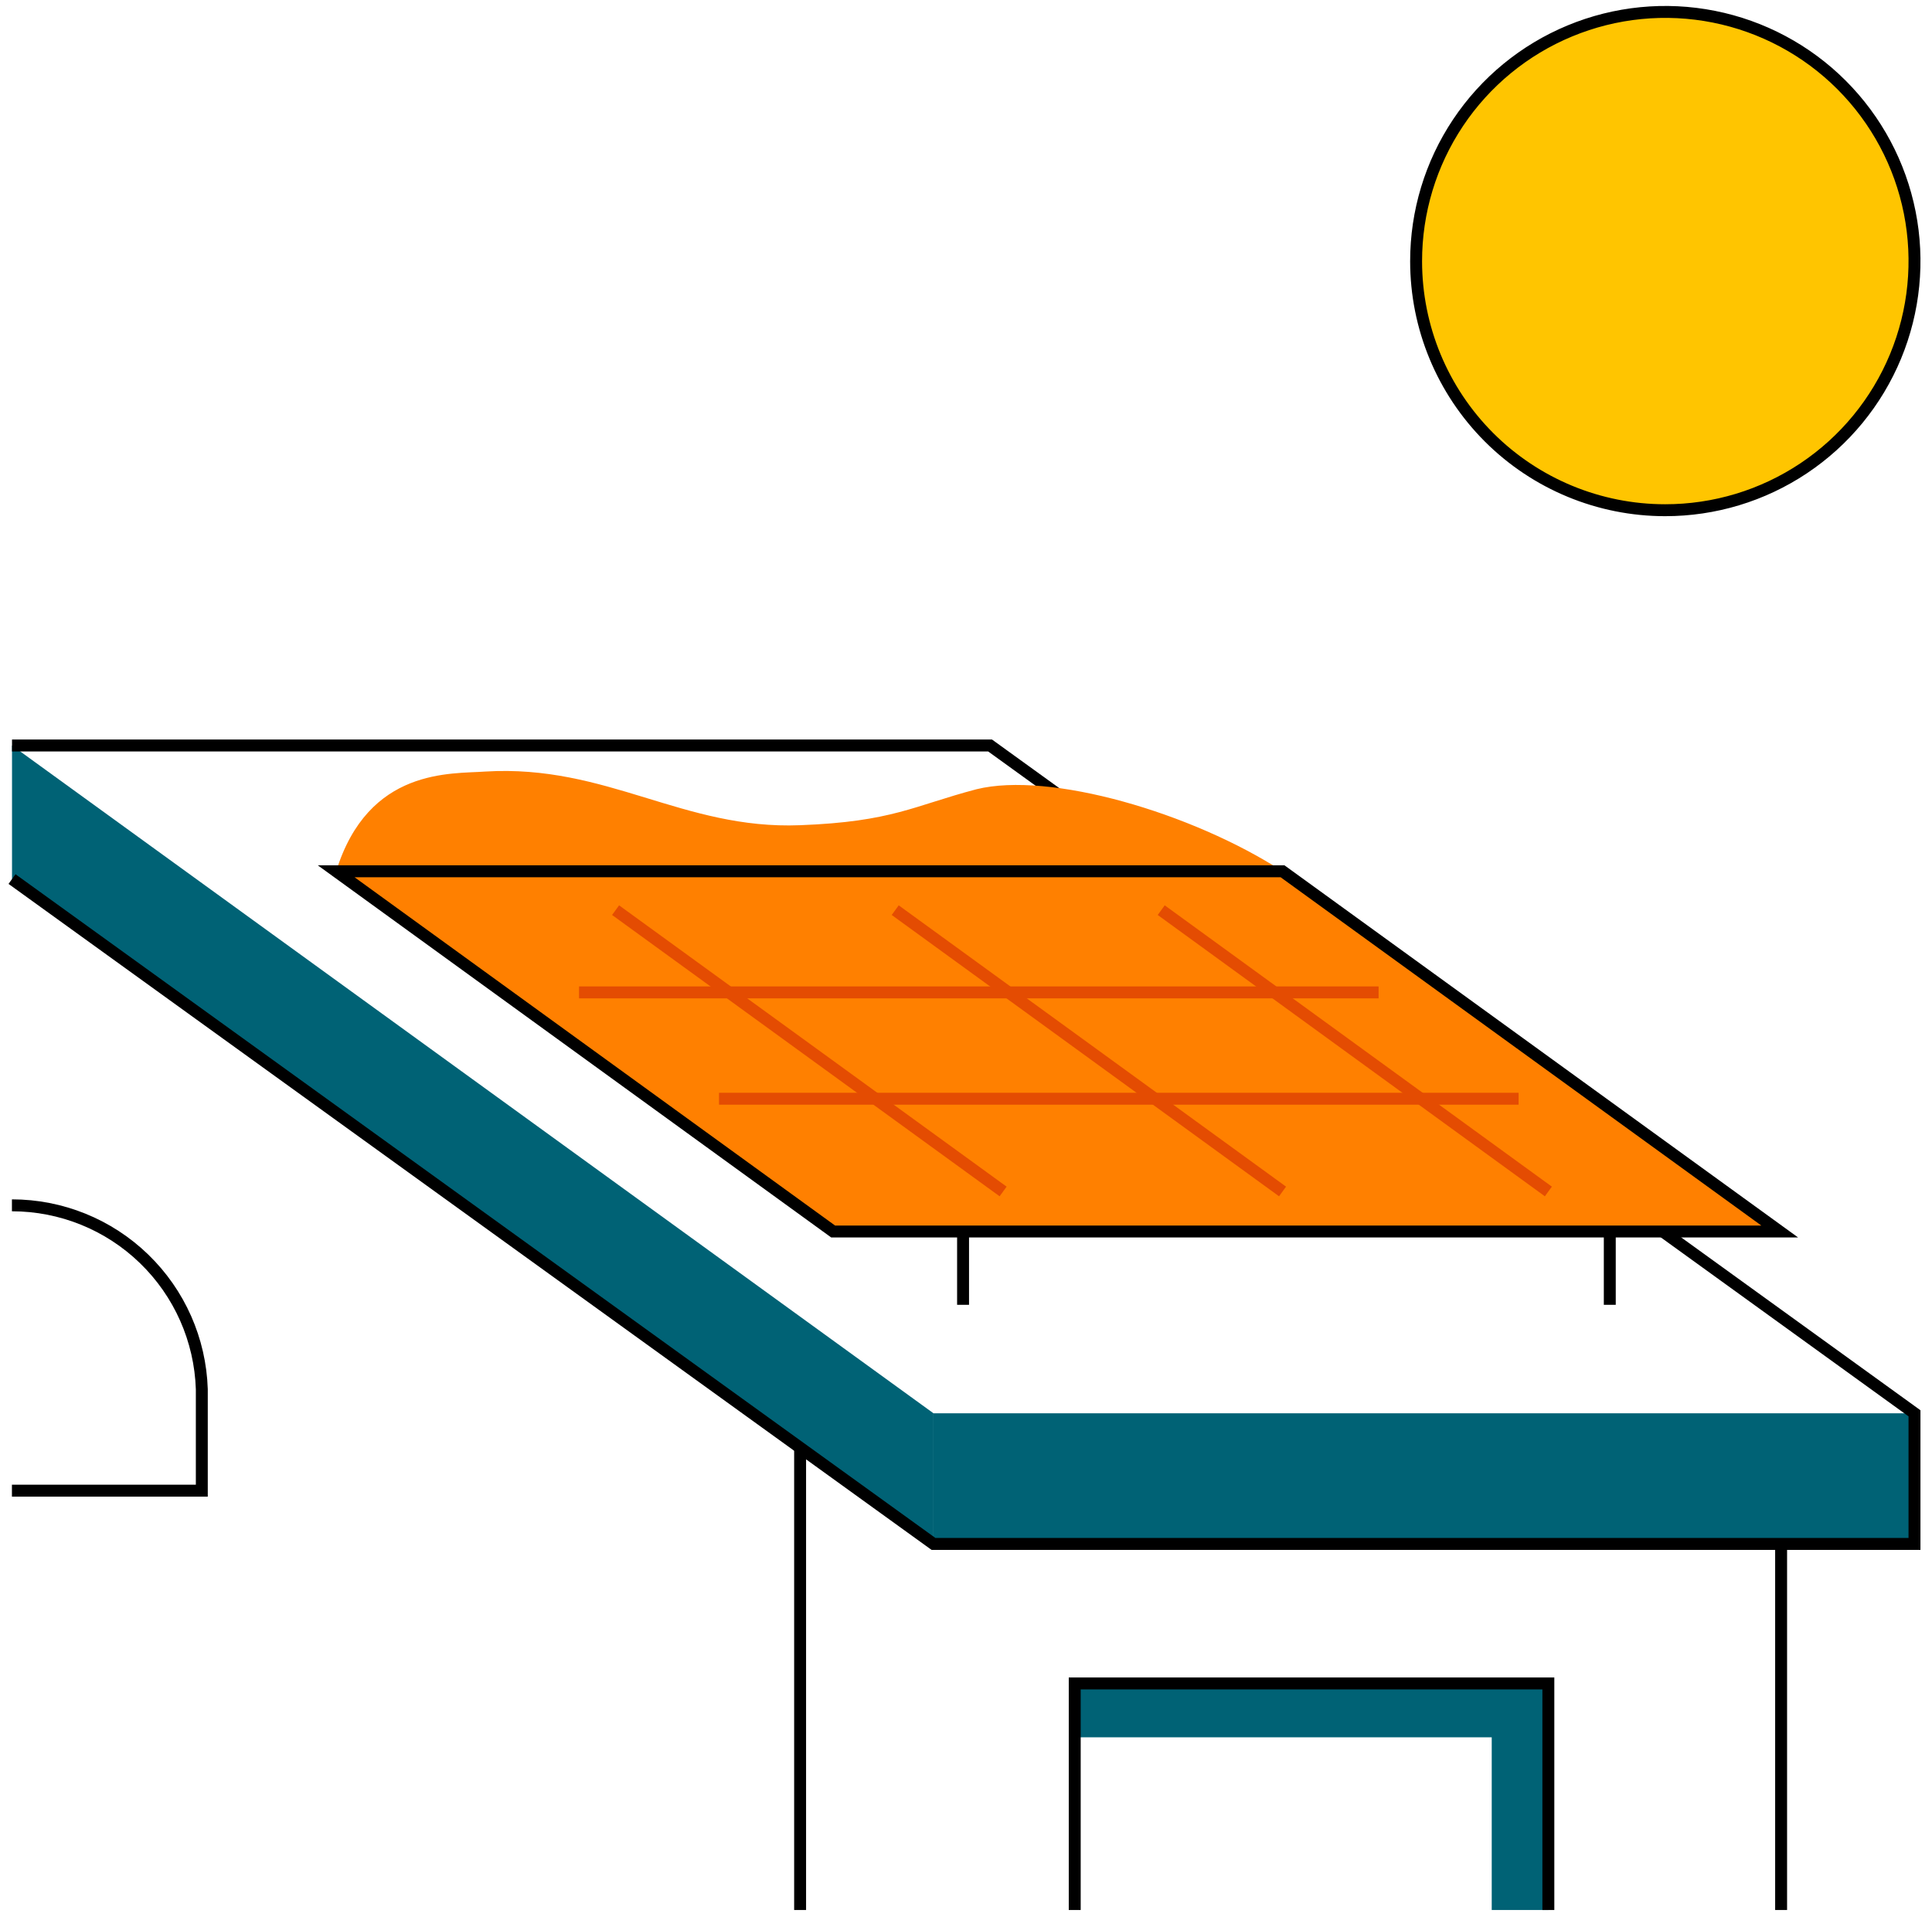 <svg width="162" height="161" viewBox="0 0 162 161" fill="none" xmlns="http://www.w3.org/2000/svg">
<path d="M139.622 42.791C143.756 42.794 147.799 41.571 151.237 39.276C154.676 36.981 157.356 33.718 158.94 29.899C160.523 26.08 160.938 21.878 160.133 17.823C159.327 13.768 157.336 10.043 154.413 7.12C151.49 4.197 147.765 2.207 143.711 1.401C139.656 0.595 135.453 1.01 131.634 2.594C127.815 4.177 124.552 6.858 122.257 10.296C119.962 13.735 118.739 17.777 118.742 21.911C118.742 27.449 120.942 32.76 124.858 36.676C128.774 40.591 134.085 42.791 139.622 42.791Z" fill="#FFC500" stroke="black" stroke-miterlimit="10"/>
<path d="M67.09 160.19L67.09 121.433" stroke="black" stroke-miterlimit="10"/>
<path d="M149.348 160.19L149.348 129.487" stroke="black" stroke-miterlimit="10"/>
<path d="M78.275 118.531L1.008 62.524V73.726L78.275 129.488V118.531Z" fill="#006275"/>
<path d="M160.532 118.531H78.275V129.487H160.532V118.531Z" fill="#006275"/>
<path d="M1 101.089C5.137 101.089 9.111 102.698 12.082 105.576C15.054 108.454 16.789 112.374 16.922 116.509V125.02H1" stroke="black" stroke-miterlimit="10"/>
<path d="M1.008 62.524H83.02L160.532 118.531V129.488H78.275L1.008 73.726" stroke="black" stroke-miterlimit="10"/>
<path d="M69.862 103.286H149.233L107.542 73.073H28.188L69.862 103.286Z" fill="#FF8000"/>
<path d="M28.188 73.074C30.894 64.351 37.856 64.921 40.693 64.709C50.883 64.09 57.275 69.601 67.09 69.209C74.835 68.916 76.612 67.579 81.879 66.193C88.009 64.677 99.928 68.15 107.542 73.074" fill="#FF8000"/>
<path d="M69.862 103.286H149.233L107.542 73.073H28.188L69.862 103.286Z" stroke="black" stroke-miterlimit="10"/>
<path d="M127.336 92.15H60.291" stroke="#E44C02" stroke-miterlimit="10"/>
<path d="M115.597 83.231H48.553" stroke="#E44C02" stroke-miterlimit="10"/>
<path d="M129.832 99.927L97.369 76.334" stroke="#E44C02" stroke-miterlimit="10"/>
<path d="M84.112 99.927L51.617 76.334" stroke="#E44C02" stroke-miterlimit="10"/>
<path d="M107.543 99.927L75.064 76.334" stroke="#E44C02" stroke-miterlimit="10"/>
<path d="M80.754 103.286V109.433" stroke="black" stroke-miterlimit="10"/>
<path d="M134.982 103.286V109.433" stroke="black" stroke-miterlimit="10"/>
<path fill-rule="evenodd" clip-rule="evenodd" d="M129.832 140.992H90.484V145.705H125.083V160.19H129.832V145.705V142.916V140.992Z" fill="#006275"/>
<path d="M129.831 160.19V141.188H90.117V160.19" stroke="black"/>
</svg>
